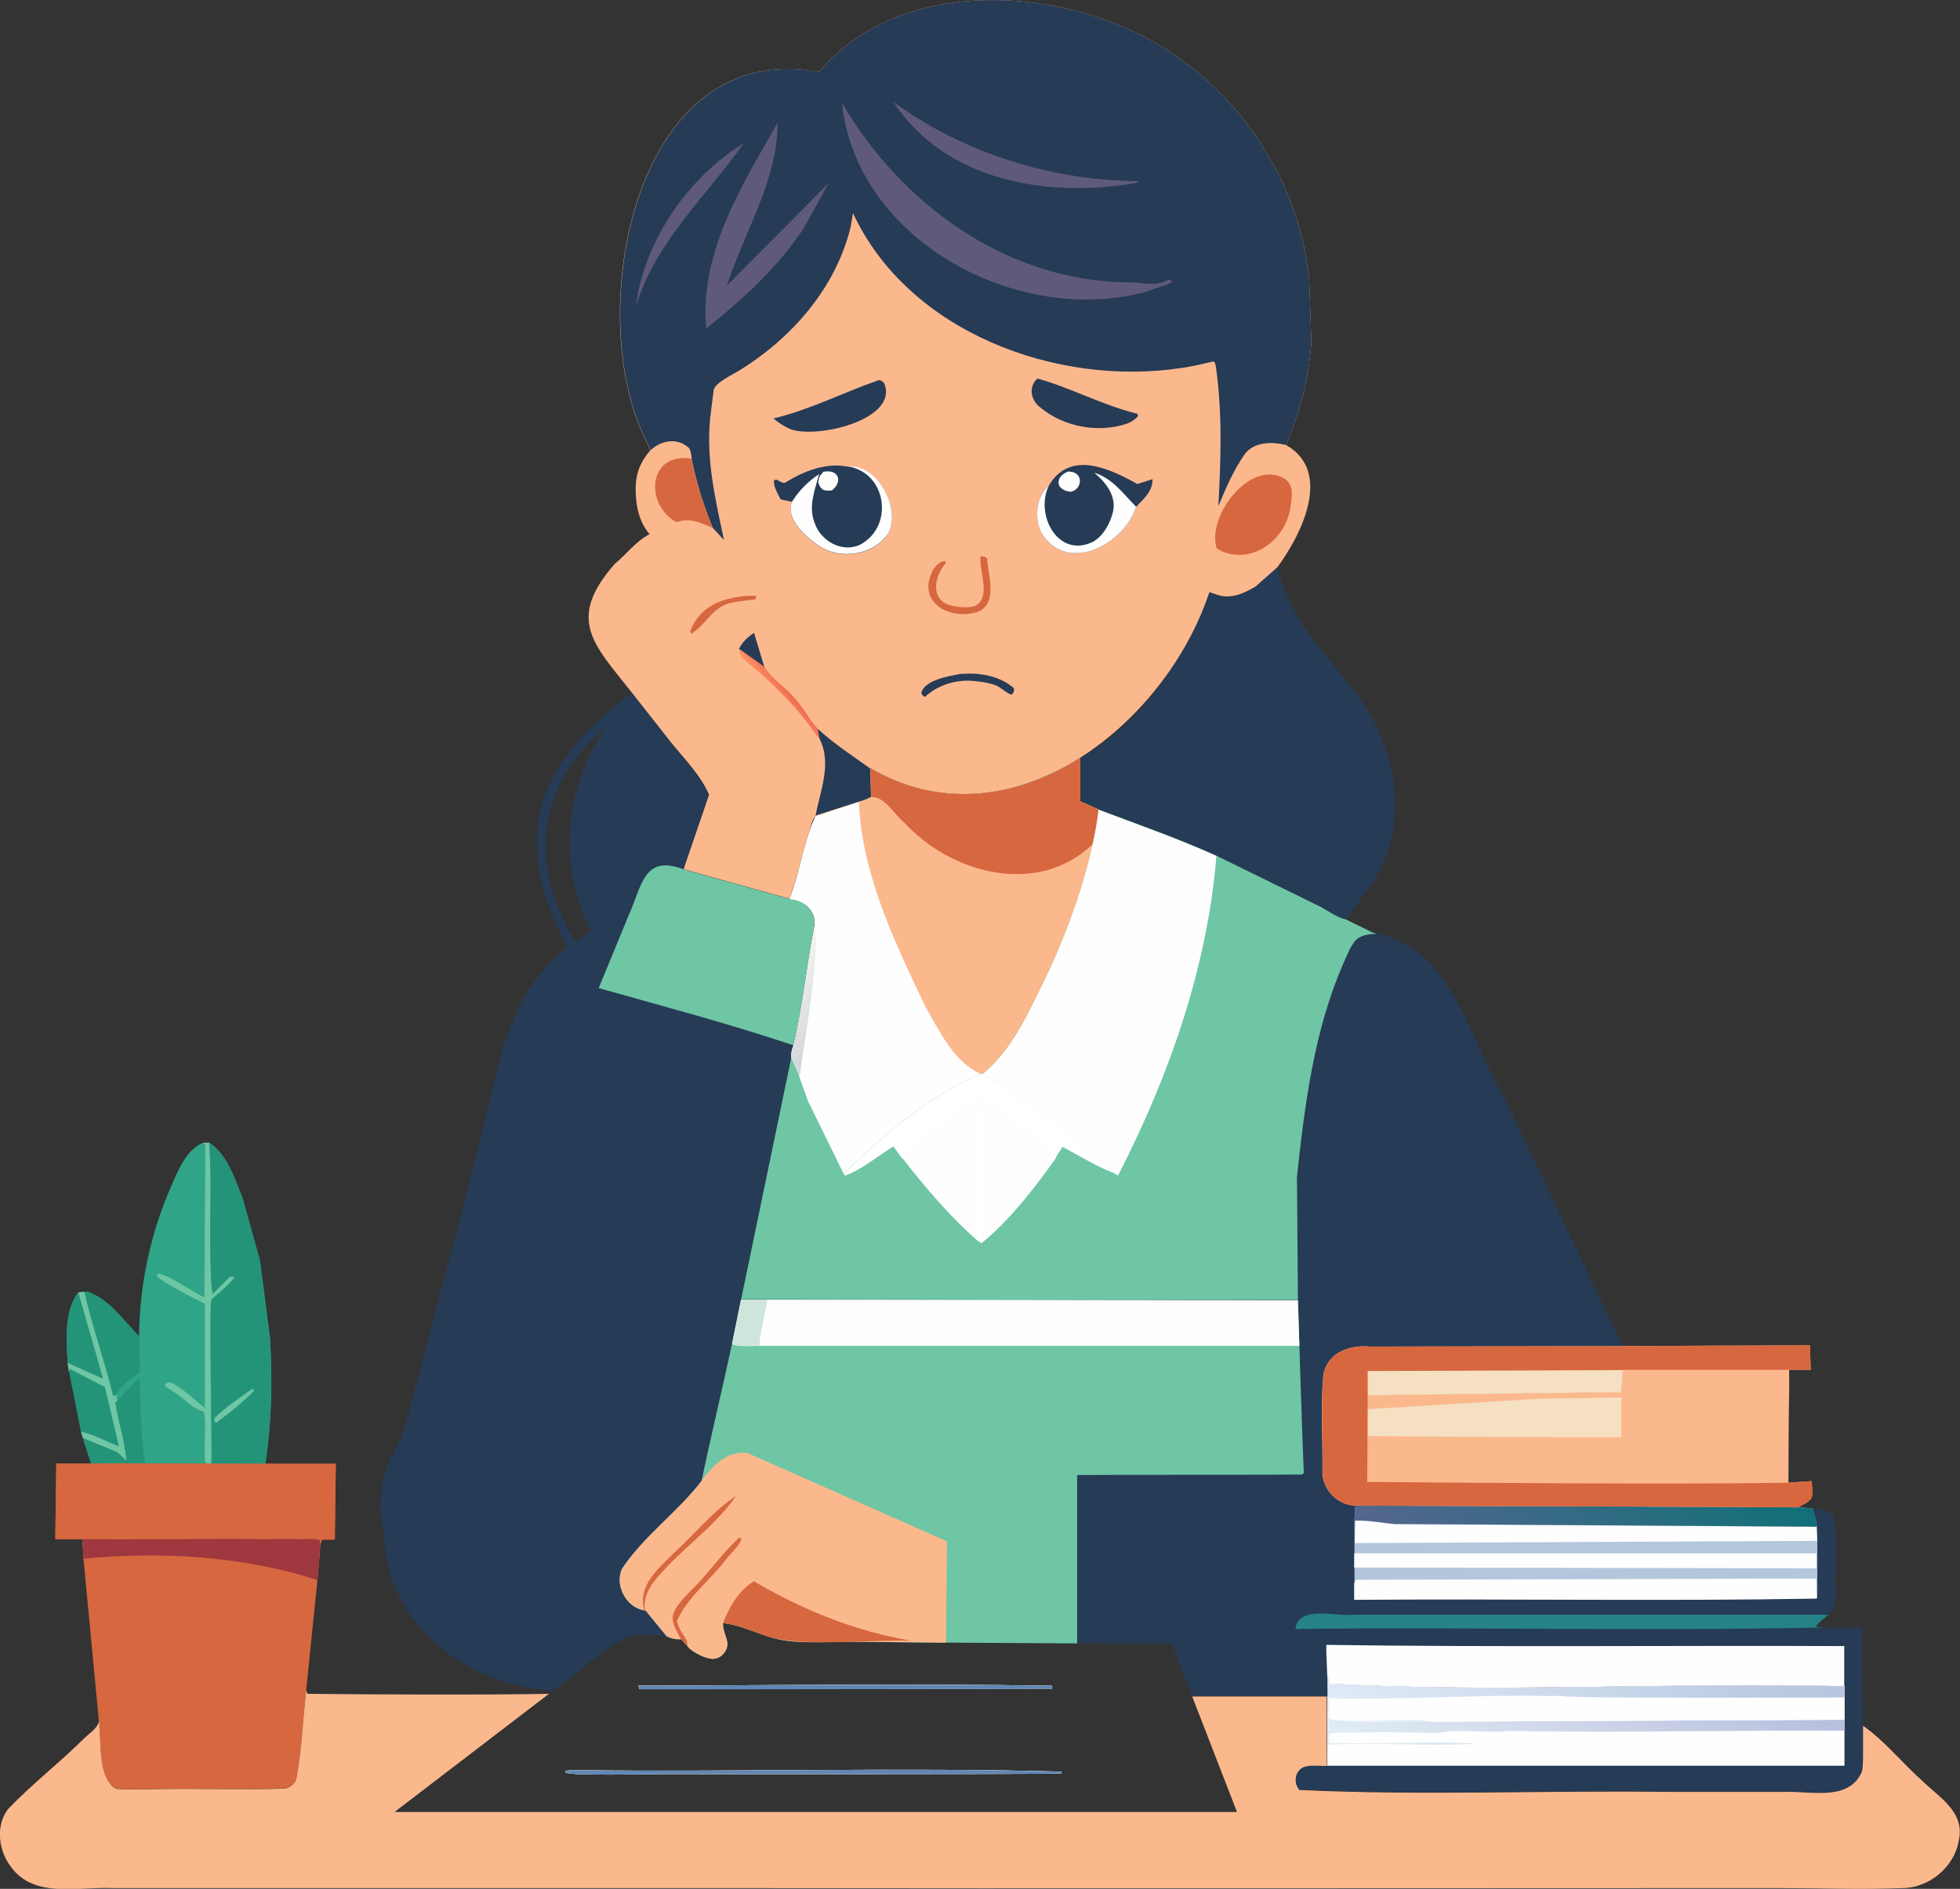 <?xml version="1.0" encoding="UTF-8"?>
<svg id="a" data-name="Layer 1" xmlns="http://www.w3.org/2000/svg" xmlns:xlink="http://www.w3.org/1999/xlink" viewBox="0 0 80.08 77.19">
  <rect x="0" y="0" width="80.08" height="77.19" fill="#333333" stroke="none"/>
  <defs>
    <style>
      .g {
        fill: #fefefe;
      }

      .g, .h, .i, .j, .k, .l, .m, .n, .o, .p, .q, .r, .s, .t, .u, .v, .w, .x, .y, .z {
        stroke-width: 0px;
      }

      .h {
        fill: url(#c);
      }

      .i {
        fill: #2fa486;
      }

      .j {
        fill: url(#e);
      }

      .k {
        fill: #6ec6a4;
      }

      .l {
        fill: #b4c6dc;
      }

      .m {
        fill: url(#b);
      }

      .n {
        fill: #6088b5;
      }

      .o {
        fill: #5f5a7b;
      }

      .p {
        fill: #f5e0c2;
      }

      .q {
        fill: #249479;
      }

      .r {
        fill: #fcb88d;
      }

      .s {
        fill: #fff;
      }

      .t {
        fill: url(#d);
      }

      .u {
        fill: #d7673f;
      }

      .v {
        fill: url(#f);
      }

      .w {
        fill: #cee5dc;
      }

      .x {
        fill: #9e373e;
      }

      .y {
        fill: #268385;
      }

      .z {
        fill: #263b56;
      }
    </style>
    <linearGradient id="b" x1="32.06" y1="48.06" x2="31.72" y2="47.78" gradientTransform="translate(0 76.22) scale(1 -1)" gradientUnits="userSpaceOnUse">
      <stop offset="0" stop-color="#f16e52"/>
      <stop offset="1" stop-color="#fe8f63"/>
    </linearGradient>
    <linearGradient id="c" x1="65.61" y1="8.53" x2="64.02" y2="2.83" gradientTransform="translate(0 76.22) scale(1 -1)" gradientUnits="userSpaceOnUse">
      <stop offset="0" stop-color="#b7bede"/>
      <stop offset="1" stop-color="#e1edf4"/>
    </linearGradient>
    <linearGradient id="d" x1="67.44" y1="11.8" x2="62.01" y2="2.48" gradientTransform="translate(0 76.22) scale(1 -1)" gradientUnits="userSpaceOnUse">
      <stop offset="0" stop-color="#b6c4dd"/>
      <stop offset="1" stop-color="#e0eaf8"/>
    </linearGradient>
    <linearGradient id="e" x1="67.41" y1="18.52" x2="62.25" y2="10.06" gradientTransform="translate(0 76.22) scale(1 -1)" gradientUnits="userSpaceOnUse">
      <stop offset="0" stop-color="#0f7077"/>
      <stop offset="1" stop-color="#55668f"/>
    </linearGradient>
    <linearGradient id="f" x1="34.17" y1="34.02" x2="31.79" y2="36.55" gradientTransform="translate(0 76.22) scale(1 -1)" gradientUnits="userSpaceOnUse">
      <stop offset="0" stop-color="#d4d6dc"/>
      <stop offset="1" stop-color="#f0f3ef"/>
    </linearGradient>
  </defs>
  <path class="q" d="M3.53,52.77c.9.28,1.52,1.19,2.16,1.85l.04,1.45c-.36.23-.75.55-.98.92l.06.05c-.05.11-.04.1,0,.21l-.08.09c.12.79.4,1.59.45,2.38-.14-.14-.28-.3-.45-.39l-1.33-.55-.09-.26-.49-2.46-.05-.37h0c-.07-.89-.15-2.15.43-2.87.08-.02.16-.02.25-.03h.07Z"/>
  <path class="k" d="M3.2,52.82c.08-.02.16-.02.25-.03.31,1.41.83,2.82,1.17,4.24h.07s.05-.05.05-.05l.06.05c-.05.11-.04.1,0,.21l-.08.09c.12.79.4,1.59.45,2.38-.14-.14-.28-.3-.45-.39l-1.33-.55-.09-.26c.54.1,1.05.41,1.56.6l-.57-2.42-1.44-.75-.04.12-.05-.37,1.44.65-1.01-3.52Z"/>
  <path class="q" d="M2.77,55.69h0c-.07-.89-.15-2.15.43-2.87l1.01,3.52-1.44-.65Z"/>
  <path class="q" d="M3.53,52.77c.9.28,1.52,1.19,2.16,1.85l.04,1.45c-.36.23-.75.55-.98.92l-.05.05h-.07c-.34-1.43-.86-2.84-1.17-4.25h.07Z"/>
  <path class="i" d="M10.84,59.82c-1.61-.02-4.17,0-5.78-.02h-1.34s-.33-1.02-.33-1.02l1.33.55c.17.09.31.25.45.39-.05-.79-.33-1.59-.45-2.38l.07-.1c-.03-.11-.04-.1.01-.21l-.06-.05c.23-.36.62-.68.98-.91l-.04-1.45c.02-2.04.44-4.1,1.24-5.97.29-.66.65-1.67,1.38-1.95h.25c.73.47,1.05,1.49,1.36,2.26l.71,2.55.41,3.17c.11,1.72.07,3.44-.19,5.14Z"/>
  <path class="q" d="M4.8,57.24c.32-.3.56-.65.9-.92.04,1.17.04,2.33.23,3.49-.51,0-1.68,0-2.21,0l-.33-1.03,1.33.55c.17.09.32.26.45.39-.05-.79-.33-1.59-.45-2.38l.08-.09Z"/>
  <path class="k" d="M8.3,46.7h.25c.13,1.34-.07,5.1.14,6.17l.7-.71h.14s.02.08.02.08c-.22.27-.49.5-.76.72-.05.05-.14.12-.16.18-.1.18.03,5.89,0,6.67h-.23c-.12-.69.06-1.44-.07-2.12-.42-.1-.8-.51-1.14-.75-.15-.11-.37-.19-.46-.34.09-.11.09-.09.23-.11.52.24.96.7,1.41,1.05v-4.26c-.28-.13-1.89-.95-1.97-1.15l.06-.09c.67.18,1.26.68,1.89.98l.04-6.23-.1-.09Z"/>
  <path class="q" d="M10.84,59.82h-2.19c.03-.78-.1-6.49-.01-6.68.03-.05.12-.12.17-.17.26-.23.54-.46.76-.73l-.02-.07h-.15s-.7.7-.7.7c-.16-.23-.09-4.02-.09-4.64-.01-.51-.03-1.02-.06-1.53.73.47,1.05,1.49,1.36,2.26l.71,2.55.41,3.17c.11,1.72.07,3.44-.19,5.14Z"/>
  <path class="k" d="M10.32,56.74l.06.1c-.47.47-1.02.92-1.56,1.31-.06-.07-.06-.09-.07-.18.46-.47,1.04-.84,1.57-1.22Z"/>
  <path class="u" d="M13.72,59.82l-.04,3.1h-.51c-.05.08-.06.12-.08.2l-.12,1.45-.46,4.5c-.14,1.21-.18,2.46-.41,3.65-.05.12-.13.2-.24.27-.09.07-.16.09-.28.09-1.1.06-3.61,0-4.75.02-.67,0-1.37.04-2.04,0-.18-.03-.31-.24-.4-.38-.34-.59-.27-1.5-.33-2.18.01-.08.01-.13-.02-.21-.09-.95-.55-5.79-.63-6.63l-.04-.8h-1.11l.04-3.09c.69,0,2.07,0,2.76-.01,2.64.02,6.01.02,8.66.02Z"/>
  <path class="u" d="M13.72,59.82l-.04,3.1h-.51c-.05.08-.06.12-.08.2l-.12,1.45c-3.06-.98-6.36-1.18-9.56-.87l-.04-.8h-1.11l.04-3.09c.69,0,2.07,0,2.76-.01,2.64.02,6.01.02,8.66.02Z"/>
  <path class="x" d="M13.09,63.12l-.12,1.45c-3.06-.98-6.36-1.18-9.56-.87l-.04-.8c2.46.03,4.95-.03,7.41,0,.54-.01,1.08-.01,1.62,0,.2,0,.48-.03.66.04l.03.19Z"/>
  <path class="z" d="M33.1,37.16c-.21-.3-.5-.36-.84-.42l-4.34-1.21,1.04-3.03c-.33-.78-1-1.46-1.53-2.11l-1.61-2.07c-3.98,2.95-4.99,5.9-2.64,10.4-2.25,1.68-2.77,4.49-3.36,7.07-.83,3.3-1.9,7.31-2.76,10.59l-.12.4c-.17.65-.31,1.34-.55,1.97-.27.65-.72,1.24-.77,1.98-.11.64-.09,1.27.07,1.9.04,3.72,3.39,6.29,6.92,6.45,1.01-.68,1.93-1.65,3.02-2.17.45-.14,1.14-.08,1.61-.04l-.87-1.06h-.05c-.75-.12-1.22-1.05-.9-1.71.89-1.33,2.26-2.3,3.23-3.56l.02-.04c.33-1.62.89-3.94,1.24-5.59.18-.97,2.17-10.45,2.42-11.68-.02-.19.02-.33.08-.51.4-1.59.55-3.26.86-4.89.02-.25-.02-.45-.17-.67ZM24.15,38.04l-.63.45c-1.95-3.12-1.62-6.42,1.26-8.79-1.73,2.45-2.02,5.67-.63,8.34Z"/>
  <path class="k" d="M25.7,37.37c.52-1.13.59-2.48,2.23-1.84l4.33,1.21c.58.03,1.09.47,1.02,1.09-.32,1.62-.47,3.29-.86,4.89-2.61-.88-5.31-1.59-7.96-2.34l1.24-3.01Z"/>
  <path class="z" d="M51.31,23.97l.88-.78c.45,1.95,1.87,3.46,3.09,4.97,1.75,2.22,2.4,5.41.82,7.9l-1.11,1.52c-.32-.06-.73-.35-1.02-.51l-4.26-2.09c-1.57-.71-3.21-1.28-4.82-1.89l-.74-.33v-1.79c2.63-1.57,4.17-3.98,5.27-6.75l.24.08.19.06c.53.11,1.03-.12,1.47-.38Z"/>
  <path class="r" d="M26.14,69.04l-.06-.15c5.59-.02,11.33-.09,16.91,0v.12s-16.85.02-16.85.02Z"/>
  <path class="r" d="M23.11,72.44l-.02-.06c.15-.06.29-.04.45-.04,6.57.08,13.31-.12,19.84.06l-.03.08c-2.65.03-13.46.02-16.31.02-.52,0-3.64.08-3.93-.06Z"/>
  <path class="r" d="M80.04,75.15c-.15,1.12-1.21,2.02-2.34,2.01-1.67.07-3.38,0-5.06,0-14.51,0-29.02.02-43.53,0-6.29,0-12.57,0-18.85,0,0,0-5.71,0-5.71,0-1.37-.06-3.14.43-4.09-.85-.51-.65-.66-1.67-.14-2.37.97-1.02,2.14-1.92,3.14-2.92.2-.19.54-.41.58-.68.03.08.03.13.02.21.06.68,0,1.59.33,2.18.09.14.22.35.4.38.67.04,1.37,0,2.04,0,1.15-.02,3.64.04,4.75-.02.12,0,.19-.02.28-.09.11-.07.19-.15.24-.27.23-1.19.27-2.44.41-3.65l.05.14c2.37.03,7.52.05,9.87,0l-6.31,4.83h34.42l-1.83-4.72h5.5s.01,2.86.01,2.86c-.27,0-.77-.06-1,.07-.15.08-.24.22-.27.39-.03.2.02.35.14.5,5.02.24,10.12.01,15.16.08,0,0,4.64,0,4.64,0,1.07-.05,2.65.41,3.18-.83.1-.4.01-1.45.04-1.88.88.61,1.59,1.51,2.4,2.23.7.69,1.76,1.28,1.53,2.42Z"/>
  <path class="g" d="M26.14,69.04l-.06-.15c5.59-.02,11.33-.09,16.91,0v.12s-16.85.02-16.85.02Z"/>
  <path class="g" d="M43.38,72.4l-.03.08c-2.65.03-13.46.02-16.31.02-.52,0-3.64.08-3.93-.06l-.02-.06c.15-.06.29-.04.45-.04,6.57.08,13.31-.12,19.84.06Z"/>
  <path class="n" d="M43,69.02l-16.86.02-.06-.15c5.59-.02,11.33-.09,16.91,0v.12Z"/>
  <path class="n" d="M43.38,72.4l-.03.08c-2.65.03-13.46.02-16.31.02-.52,0-3.64.08-3.93-.06l-.02-.06c.15-.06.29-.04.45-.04,6.57.08,13.31-.12,19.84.06Z"/>
  <path class="r" d="M33.46,2.94c2.96-3.52,8.46-3.53,12.41-1.85,4.16,1.74,7.19,5.86,7.62,10.34l.09,2.55c-.08,1.16-.32,2.28-.71,3.37l-.32.84c1.91,1.09.62,3.67-.36,4.99l-.88.78c-.44.27-.94.5-1.47.38l-.19-.06-.24-.08c-1.8,5.46-8.18,10.51-13.85,7.19l.04,1.17c-.17.09-.32.16-.51.2l-1.76.57c-.51,1.04-.65,2.3-1.07,3.4l-4.33-1.21,1.04-3.04c-.33-.78-1-1.46-1.53-2.11l-1.62-2.06c-1.56-1.98-2.7-2.98-.71-5.26.49-.4.85-.92,1.43-1.22-.44-.51-.57-1.19-.57-1.84,0-.64.19-1.11.6-1.59l-.39-.85c-2.24-5.24-.15-16.01,7.27-14.61Z"/>
  <path class="z" d="M30.81,25.87l.42,1.39-1.04-.74c.15-.29.34-.47.61-.65Z"/>
  <path class="u" d="M29.61,24.51c.44-.11.83-.19,1.29-.16l-.03.14c-.37.05-.74.08-1.1.17-.67.19-.97.91-1.52,1.23h-.02s-.03-.08-.03-.08c.23-.67.75-1.09,1.42-1.3Z"/>
  <path class="m" d="M30.2,26.52l1.04.74c.26.45.85.83,1.2,1.24.38.39.62.92.99,1.3,0,.13.02.24.06.37l-.09-.06c-.78-1.15-1.78-2.16-2.87-3.04-.23-.2-.29-.25-.33-.55Z"/>
  <path class="z" d="M39.2,27.54h.12c.72-.06,1.54.09,2.1.58.03.14,0,.14-.07.26-.16.02-.46-.3-.66-.37-.29-.11-.59-.15-.9-.18-.73-.07-1.47.16-2,.65-.11-.06-.11-.06-.15-.18.18-.52,1.09-.66,1.56-.75Z"/>
  <path class="u" d="M40.05,22.73c.12.02.19,0,.28.09.04.7.45,1.82-.36,2.18-1.21.39-2.58-.43-1.82-1.76.14-.16.24-.29.46-.31l.04.07c-.52.59-.66,1.62.33,1.77.26.05.74.1.96-.07.52-.4.06-1.4.12-1.93v-.04Z"/>
  <path class="u" d="M28.25,18.75c.19.98.5,1.89.86,2.82-.52-.22-.9-.42-1.47-.23-1.33-.73-1.16-2.87.61-2.6Z"/>
  <path class="z" d="M33.48,30.16c-.03-.13-.05-.24-.06-.37.67.62,1.4,1.09,2.13,1.61l.04,1.17c-.17.09-.32.16-.51.2l-1.76.57c.19-1.03.69-2.15.15-3.18Z"/>
  <path class="z" d="M42.39,15.47c1.37.38,2.68,1.1,4.08,1.44l.03.09c-.12.15-.25.22-.42.3-1.19.42-2.63.15-3.59-.66-.38-.29-.48-.84-.1-1.17Z"/>
  <path class="z" d="M35.85,15.54c.15,0,.15,0,.27.11.65,1.52-2.88,2.33-3.89,1.86-.24-.12-.43-.24-.63-.41,1.48-.35,2.83-1.05,4.26-1.55Z"/>
  <path class="u" d="M49.71,22.41c-.42-1.31,1.37-3.67,2.77-2.85.38.24.32.73.25,1.12-.16,1.33-1.51,2.41-2.83,1.84l-.19-.11Z"/>
  <path class="z" d="M42.86,19.83c.87-1.45,2.48-.68,3.61-.05l.62-.2c0,.51-.35.79-.67,1.13-.5,1.55-2.79,2.76-3.86,1.09-.32-.61-.23-1.53.3-1.97Z"/>
  <path class="g" d="M43.67,19.27l.16.02c.46.14.34.74-.1.81-.2-.04-.3-.07-.44-.22-.14-.3.11-.53.38-.62Z"/>
  <path class="g" d="M44.71,19.32c.75.23,1.18.86,1.71,1.39-.5,1.55-2.79,2.76-3.86,1.09-.32-.61-.23-1.53.3-1.97-.59,1.18.35,3,1.78,2.32.44-.24.71-.75.83-1.22.16-.65-.29-1.22-.76-1.61Z"/>
  <path class="z" d="M31.89,20.4c-.1-.21-.32-.56-.26-.78l.1-.02c.08.04.25.16.34.13.77-.48,1.7-.85,2.62-.65,1.16-.11,2.12,1.71,1.62,2.7-.59.91-1.94,1.13-2.83.55-.52-.35-1.41-1.11-1.12-1.82l-.46-.1Z"/>
  <path class="g" d="M33.65,19.28c.6-.12.81.39.34.76-.14.02-.23.01-.36-.02-.12-.11-.16-.16-.2-.32.04-.23.06-.25.22-.43Z"/>
  <path class="g" d="M34.69,19.07c1.16-.11,2.12,1.71,1.62,2.7-.59.91-1.94,1.13-2.83.55-.52-.35-1.41-1.11-1.12-1.82.31-.48.64-.81,1.11-1.13-.18.66-.45,1.31-.19,1.99.24.74,1.12,1.25,1.86.9,1.37-.72,1.12-2.88-.44-3.19Z"/>
  <path class="z" d="M33.46,2.94c2.96-3.52,8.46-3.53,12.41-1.85,4.16,1.74,7.19,5.86,7.62,10.34l.09,2.55c-.08,1.16-.32,2.28-.71,3.37l-.32.84c-.57-.15-1.33-.14-1.7.38-.45.64-.77,1.39-1.07,2.11.1-1.91.17-3.83-.11-5.74l-.03-.11s-.04-.05-.06-.06c-.42.09-.9.22-1.33.27-5.09.77-11.14-1.47-13.4-6.33l-.09.54c-.59,2.48-2.38,4.54-4.52,5.87-.27.17-1,.5-1.08.81l-.1.79c-.27,1.84.14,3.56.52,5.35l-.46-.5c-.37-.93-.67-1.84-.86-2.82l-.03-.24-.06-.18c-.45-.46-1.15-.35-1.59.07l-.39-.85c-2.24-5.24-.15-16.01,7.27-14.61Z"/>
  <path class="o" d="M30.4,5.84c-1.48,2.1-3.67,4.1-4.41,6.68.02-.12.07-.48.08-.6.56-2.49,2.16-4.73,4.33-6.08Z"/>
  <path class="o" d="M36.49,4.16c2.85,2.08,6.44,3.22,10,3.24v.05s-.14.04-.14.04c-3.6.6-7.71-.09-9.85-3.32Z"/>
  <path class="o" d="M31.77,5.02c0,2.35-1.36,4.45-2.07,6.65l4.16-4.19-1.03,1.86c-1.08,1.62-2.47,2.88-3.98,4.09-.28-3.1,1.46-5.84,2.92-8.41Z"/>
  <path class="o" d="M34.4,4.2c2.43,4.18,6.8,7.33,11.76,7.34.5,0,1.15.19,1.57-.12l.18.06c-.08.1-.19.13-.31.18l-.5.16-.09.04c-.13.04-.27.09-.4.13h-.05c-5.17,1.24-11.59-2.24-12.16-7.79Z"/>
  <path class="z" d="M76.07,72.38c-.53,1.24-2.12.78-3.18.83,0,0-4.64,0-4.64,0-5.04-.07-10.14.16-15.16-.08-.12-.15-.17-.3-.14-.5.03-.17.12-.31.27-.39.23-.13.73-.07,1-.07v-2.85s-5.51-.01-5.51-.01l-.67-1.7-.14-.44c-2.22,0-7-.03-9.25-.04,0,0-4-.04-4-.04-.94,0-2.03.1-2.94-.12-.71-.17-1.45-.58-2.17-.64v.09c.02.41.37.75.03,1.15-.11.13-.23.2-.4.22-.3.02-.79-.23-1.01-.43t-.08-.1l-.25-.27c-.23.01-.38-.02-.59-.12l-.87-1.06h-.05c-.75-.12-1.22-1.05-.9-1.71.89-1.33,2.26-2.3,3.23-3.56l.02-.04c.33-1.62.89-3.94,1.24-5.59.18-.97,2.17-10.45,2.42-11.68-.02-.19.02-.33.08-.51.4-1.59.55-3.26.86-4.89.08-.61-.43-1.06-1.01-1.09.28-.84.5-1.73.76-2.59.08-.24.13-.62.31-.81l1.76-.57c.19-.04.34-.11.51-.2l-.04-1.17c2.74,1.64,5.98,1.28,8.58-.43v1.79l.74.33c1.61.62,3.25,1.17,4.81,1.89l4.26,2.09c.29.15.71.44,1.03.51l1.04.51c.09.05.14.06.24.07,3.02.61,3.69,4.06,5.03,6.37,1.71,3.47,3.33,7,5.01,10.48,1.89-.02,5.75-.02,7.65-.02l.02,1h-.88v1.22c-.01.2-.03,3.09-.03,3.38l.94-.05c.02.21.1.54-.03.72-.12.17-.36.24-.53.35l.6.04c.25.03.67.03.83.24.22.31.12,2.29.12,2.74,0,.31.05.73-.03,1.03-.03.13-.15.24-.24.33h-.03c-.12.12-.46.36-.51.49l.34.03h1.57c-.03,1.31.1,4.62-.02,5.87Z"/>
  <path class="y" d="M55.29,65.99h19.41c-.12.11-.46.36-.51.49l.34.03c-7.16.15-14.42-.02-21.6.06.1-.98,1.67-.5,2.36-.58Z"/>
  <path class="g" d="M54.2,67.22c6.46.1,14.61.02,21.15.05,0,.35,0,1.3,0,1.64-6.97-.17-14.05.28-20.95-.1l-.03.06-.06-.05-.02-.3h-.06s-.04-1.01-.04-1.01v-.29Z"/>
  <path class="g" d="M54.24,68.52h.06s.02.3.02.3l.06.05.03-.06c6.91.39,13.98-.07,20.95.1,0,.96,0,2.28,0,3.25h-21.13s0-2.84,0-2.84l.03-.06v-.73Z"/>
  <path class="h" d="M75.36,70.29v.44c-4.53-.03-9.09.09-13.62.01h-.1c-.95.1-1.99-.11-2.91.09-1.41-.05-2.87-.05-4.28-.01-.06,0-.1.04-.15.08v.24c.03.13.17.09.28.09,1.89.05,3.89-.09,5.74.03-2.01.12-4.06-.06-6.07.04v-.96c1.44-.01,2.88.07,4.31.02l16.8-.08Z"/>
  <path class="g" d="M54.24,68.52h.06s.02.3.02.3l.06.05.03-.06c6.91.39,13.98-.07,20.95.1,0,.29,0,1.07,0,1.37l-16.8.08c-1.42.04-2.87-.04-4.29-.02-.01-.44-.03-1.39-.03-1.82Z"/>
  <path class="t" d="M54.24,68.52h.06s.02.3.02.3l.06.05.03-.06c6.91.39,13.98-.07,20.95.1v.46c-.98,0-11.43.05-11.55-.06-.48,0-.95,0-1.42-.01h-.16c-2.65,0-5.28.17-7.93.1v.8c.08.07.12.07.22.09h.05c1.29.12,2.73-.09,3.99.07-1.42.04-2.87-.04-4.29-.02-.01-.44-.03-1.39-.03-1.82Z"/>
  <path class="l" d="M55.38,61.53c4.49.01,13.61.05,18.07.07l.6.04c.05.25.18.49.18.75l.02.57v2.35s-.02,0-.02,0c-6.29.11-12.59,0-18.89.05,0-.97,0-2.24,0-3.23l.04-.62Z"/>
  <path class="g" d="M55.33,63.48h18.88s0,.61,0,.61l-18.88-.03v-.58Z"/>
  <path class="g" d="M55.37,62.15c.52-.02,1.07.09,1.59.14l17.26.11.02.57-18.89.09.03-.74v-.17Z"/>
  <path class="j" d="M55.38,61.53c4.49.01,13.61.05,18.07.07l.6.04c.05.25.18.49.18.75l-17.26-.11c-.52-.05-1.07-.16-1.59-.14h-.04s.04-.62.04-.62Z"/>
  <path class="g" d="M55.33,64.7l.07-.14,18.8-.05.02.82c-6.29.11-12.59,0-18.89.05v-.68Z"/>
  <path class="r" d="M66.3,55.01c1.89-.01,5.75-.03,7.65-.03l.03,1h-.88s0,.95,0,.95c-.02.49-.03,3.12-.03,3.66l.94-.06c.02.21.09.55-.03.73-.12.16-.36.24-.52.34l-8.26-.04-9.8-.03c-.7,0-1.3-.58-1.37-1.27.02-1.36-.09-2.75.04-4.09.18-.91,1.08-1.22,1.91-1.14,0,0,10.34-.02,10.34-.02Z"/>
  <path class="p" d="M62.91,57.16l3.33-.05v1.62c-1.86.02-8.41-.03-10.37-.04v-1.1s7.04-.43,7.04-.43Z"/>
  <path class="u" d="M66.3,55.01c1.89-.01,5.75-.03,7.65-.03l.03,1c-.17,0-7.22,0-7.67,0l-.06.92h-1.47s-8.9.11-8.9.11c0,1.05-.01,2.49-.02,3.55,3.9.04,13.44.11,17.22.03l.94-.06c.02.21.09.55-.03.73-.12.16-.36.24-.52.34l-8.26-.04-9.8-.03c-.7,0-1.3-.58-1.37-1.27.02-1.36-.09-2.75.04-4.09.18-.91,1.08-1.22,1.91-1.14,0,0,10.34-.02,10.34-.02Z"/>
  <path class="p" d="M55.87,56.03l10.44-.04-.06.92h-1.47s-8.9.11-8.9.11v-.99Z"/>
  <path class="k" d="M53.27,60.19s-.05.06-.09.07c-3.05.02-6.12,0-9.17.02v6.88c-2.31-.01-7.08-.04-9.36-.07-.94,0-2.03.1-2.94-.12-.71-.17-1.45-.58-2.17-.64v.09c.02.41.37.75.03,1.15-.11.13-.23.2-.4.22-.3.02-.79-.23-1.01-.43t-.08-.1l-.25-.27c-.23.01-.38-.02-.59-.12l-.87-1.06h-.05c-.75-.12-1.22-1.05-.9-1.71.89-1.33,2.26-2.3,3.23-3.56l.02-.04c.33-1.62.89-3.94,1.24-5.59l.36-1.8h1.09l21.67.02c.07,2.07.15,4.98.24,7.06Z"/>
  <path class="g" d="M30.28,53.11h1.08s21.67.03,21.67.03l.06,1.86h-22.07c-.3-.01-.86.06-1.11-.08l.37-1.8Z"/>
  <path class="w" d="M30.28,53.11h1.08c-.09.62-.31,1.26-.33,1.87-.3,0-.86.07-1.11-.07l.37-1.8Z"/>
  <path class="r" d="M38.69,62.99l-.04,4.14-4-.04c-.94,0-2.03.1-2.94-.12-.71-.17-1.45-.58-2.17-.64v.09c.02.41.37.75.03,1.15-.11.13-.23.2-.4.22-.3.02-.79-.23-1.01-.43t-.08-.1l-.25-.27c-.23.01-.38-.02-.59-.12l-.87-1.06h-.05c-.75-.12-1.22-1.05-.9-1.71.89-1.33,2.26-2.3,3.23-3.56l.02-.04c.45-.6,1.05-1.23,1.87-1.12l8.15,3.61Z"/>
  <path class="u" d="M30.29,62.86c0,.23-.4.59-.55.77-.66.9-1.63,1.6-2.08,2.61.04.14.08.29.16.42.11.2.29.36.26.6l-.25-.27c-.15-.27-.41-.66-.33-1,.12-.46.79-1.03,1.12-1.39.52-.59,1-1.21,1.57-1.76l.1.02Z"/>
  <path class="u" d="M26.32,65.79c-.27-.99.56-1.67,1.2-2.31.85-.77,1.6-1.72,2.56-2.35-.95,1.36-2.42,2.28-3.43,3.59-.17.25-.37.7-.3,1.01l.02.07h-.06Z"/>
  <path class="u" d="M37.21,67.05c-1.65-.04-3.9.22-5.5-.08-.71-.17-1.45-.58-2.17-.64.26-.68.64-1.31,1.26-1.71,2.01,1.18,4.11,2.03,6.41,2.43Z"/>
  <path class="k" d="M35.56,31.4c2.75,1.62,5.98,1.28,8.58-.44v1.79s.74.33.74.33c1.61.61,3.25,1.18,4.82,1.89l4.26,2.09c.29.16.7.45,1.02.51l1.04.51c.09.05.14.06.24.08-.32.02-.65.03-.88.28-.21.23-.35.62-.48.9-1.21,2.75-1.59,5.8-1.91,8.74l.04,5.04-21.67-.02h-1.08s2.05-9.88,2.05-9.88c-.01-.19.02-.32.09-.5.39-1.6.54-3.27.86-4.89.08-.62-.43-1.06-1.02-1.09.42-1.1.57-2.36,1.07-3.4l1.76-.57c.19-.04.34-.11.51-.2l-.04-1.17Z"/>
  <path class="g" d="M40.05,43.87l.09.03c1.92,1.13,3.76,2.51,5.37,4.04-.71-.28-1.42-.72-2.1-1.08l-.25.39v.05c-.87,1.23-1.88,2.54-3.05,3.5-.06-.02-.11-.06-.16-.09-1.13-.98-2.16-2.2-3.07-3.37h-.02s-.36-.49-.36-.49c-.62.38-1.29.95-1.97,1.19l-.05-.06c1.64-1.61,3.46-3.16,5.58-4.09Z"/>
  <path class="s" d="M39.94,50.7c.06-.47-.1-.97-.12-1.45-.02-.56.05-4.02.25-4.31.12,1.95.11,3.91.03,5.85-.06-.02-.11-.06-.16-.09Z"/>
  <path class="s" d="M40.05,43.87l.09.03c1.92,1.13,3.76,2.51,5.37,4.04-.71-.28-1.42-.72-2.1-1.08l-.25.39c-.99-.88-2.01-1.78-3.11-2.52-.43.2-2.99,2.23-3.17,2.6h-.02s-.36-.49-.36-.49c-.62.38-1.29.95-1.97,1.19l-.05-.06c1.64-1.61,3.46-3.16,5.58-4.09Z"/>
  <path class="g" d="M44.88,33.09c1.61.61,3.25,1.18,4.82,1.89-.37,4.56-1.94,9.01-4.02,13.06l-.17-.1c-1.61-1.53-3.45-2.9-5.37-4.04,1.33-1.09,2-2.8,2.75-4.3.93-2.07,1.7-4.26,1.99-6.51Z"/>
  <path class="r" d="M35.56,31.4c2.75,1.62,5.98,1.28,8.58-.44v1.79s.74.33.74.33c-.29,2.26-1.06,4.45-1.99,6.51-.75,1.51-1.43,3.22-2.75,4.3l-.09-.03c-2.12.93-3.94,2.48-5.58,4.09l-1.46-2.98-.35-.98c-.07-.26-.21-.54-.33-.78-.01-.19.02-.32.09-.5.39-1.6.54-3.27.86-4.89.08-.62-.43-1.06-1.02-1.09.42-1.1.57-2.36,1.07-3.4l1.76-.57c.19-.04.34-.11.51-.2l-.04-1.17Z"/>
  <path class="u" d="M35.56,31.4c2.75,1.62,5.98,1.28,8.58-.44v1.79s.74.33.74.33c-.06.49-.13.94-.25,1.43-2.23,2.13-5.74,1.21-7.66-.87-.42-.32-.8-1.09-1.37-1.07l-.04-1.17Z"/>
  <path class="g" d="M35.09,32.77c.12,2.96,1.47,5.75,2.73,8.39.57.99,1.14,2.22,2.23,2.72-2.12.93-3.94,2.48-5.58,4.09l-1.46-2.98-.35-.98c-.07-.26-.21-.54-.33-.78-.01-.19.02-.32.09-.5.39-1.6.54-3.27.86-4.89.08-.62-.43-1.06-1.02-1.09.42-1.1.57-2.36,1.07-3.4l1.76-.57Z"/>
  <path class="v" d="M33.28,37.83c.26,1.04-.45,4.91-.61,6.17-.07-.26-.21-.54-.33-.78-.01-.19.02-.32.09-.5.39-1.6.54-3.27.86-4.89Z"/>
</svg>